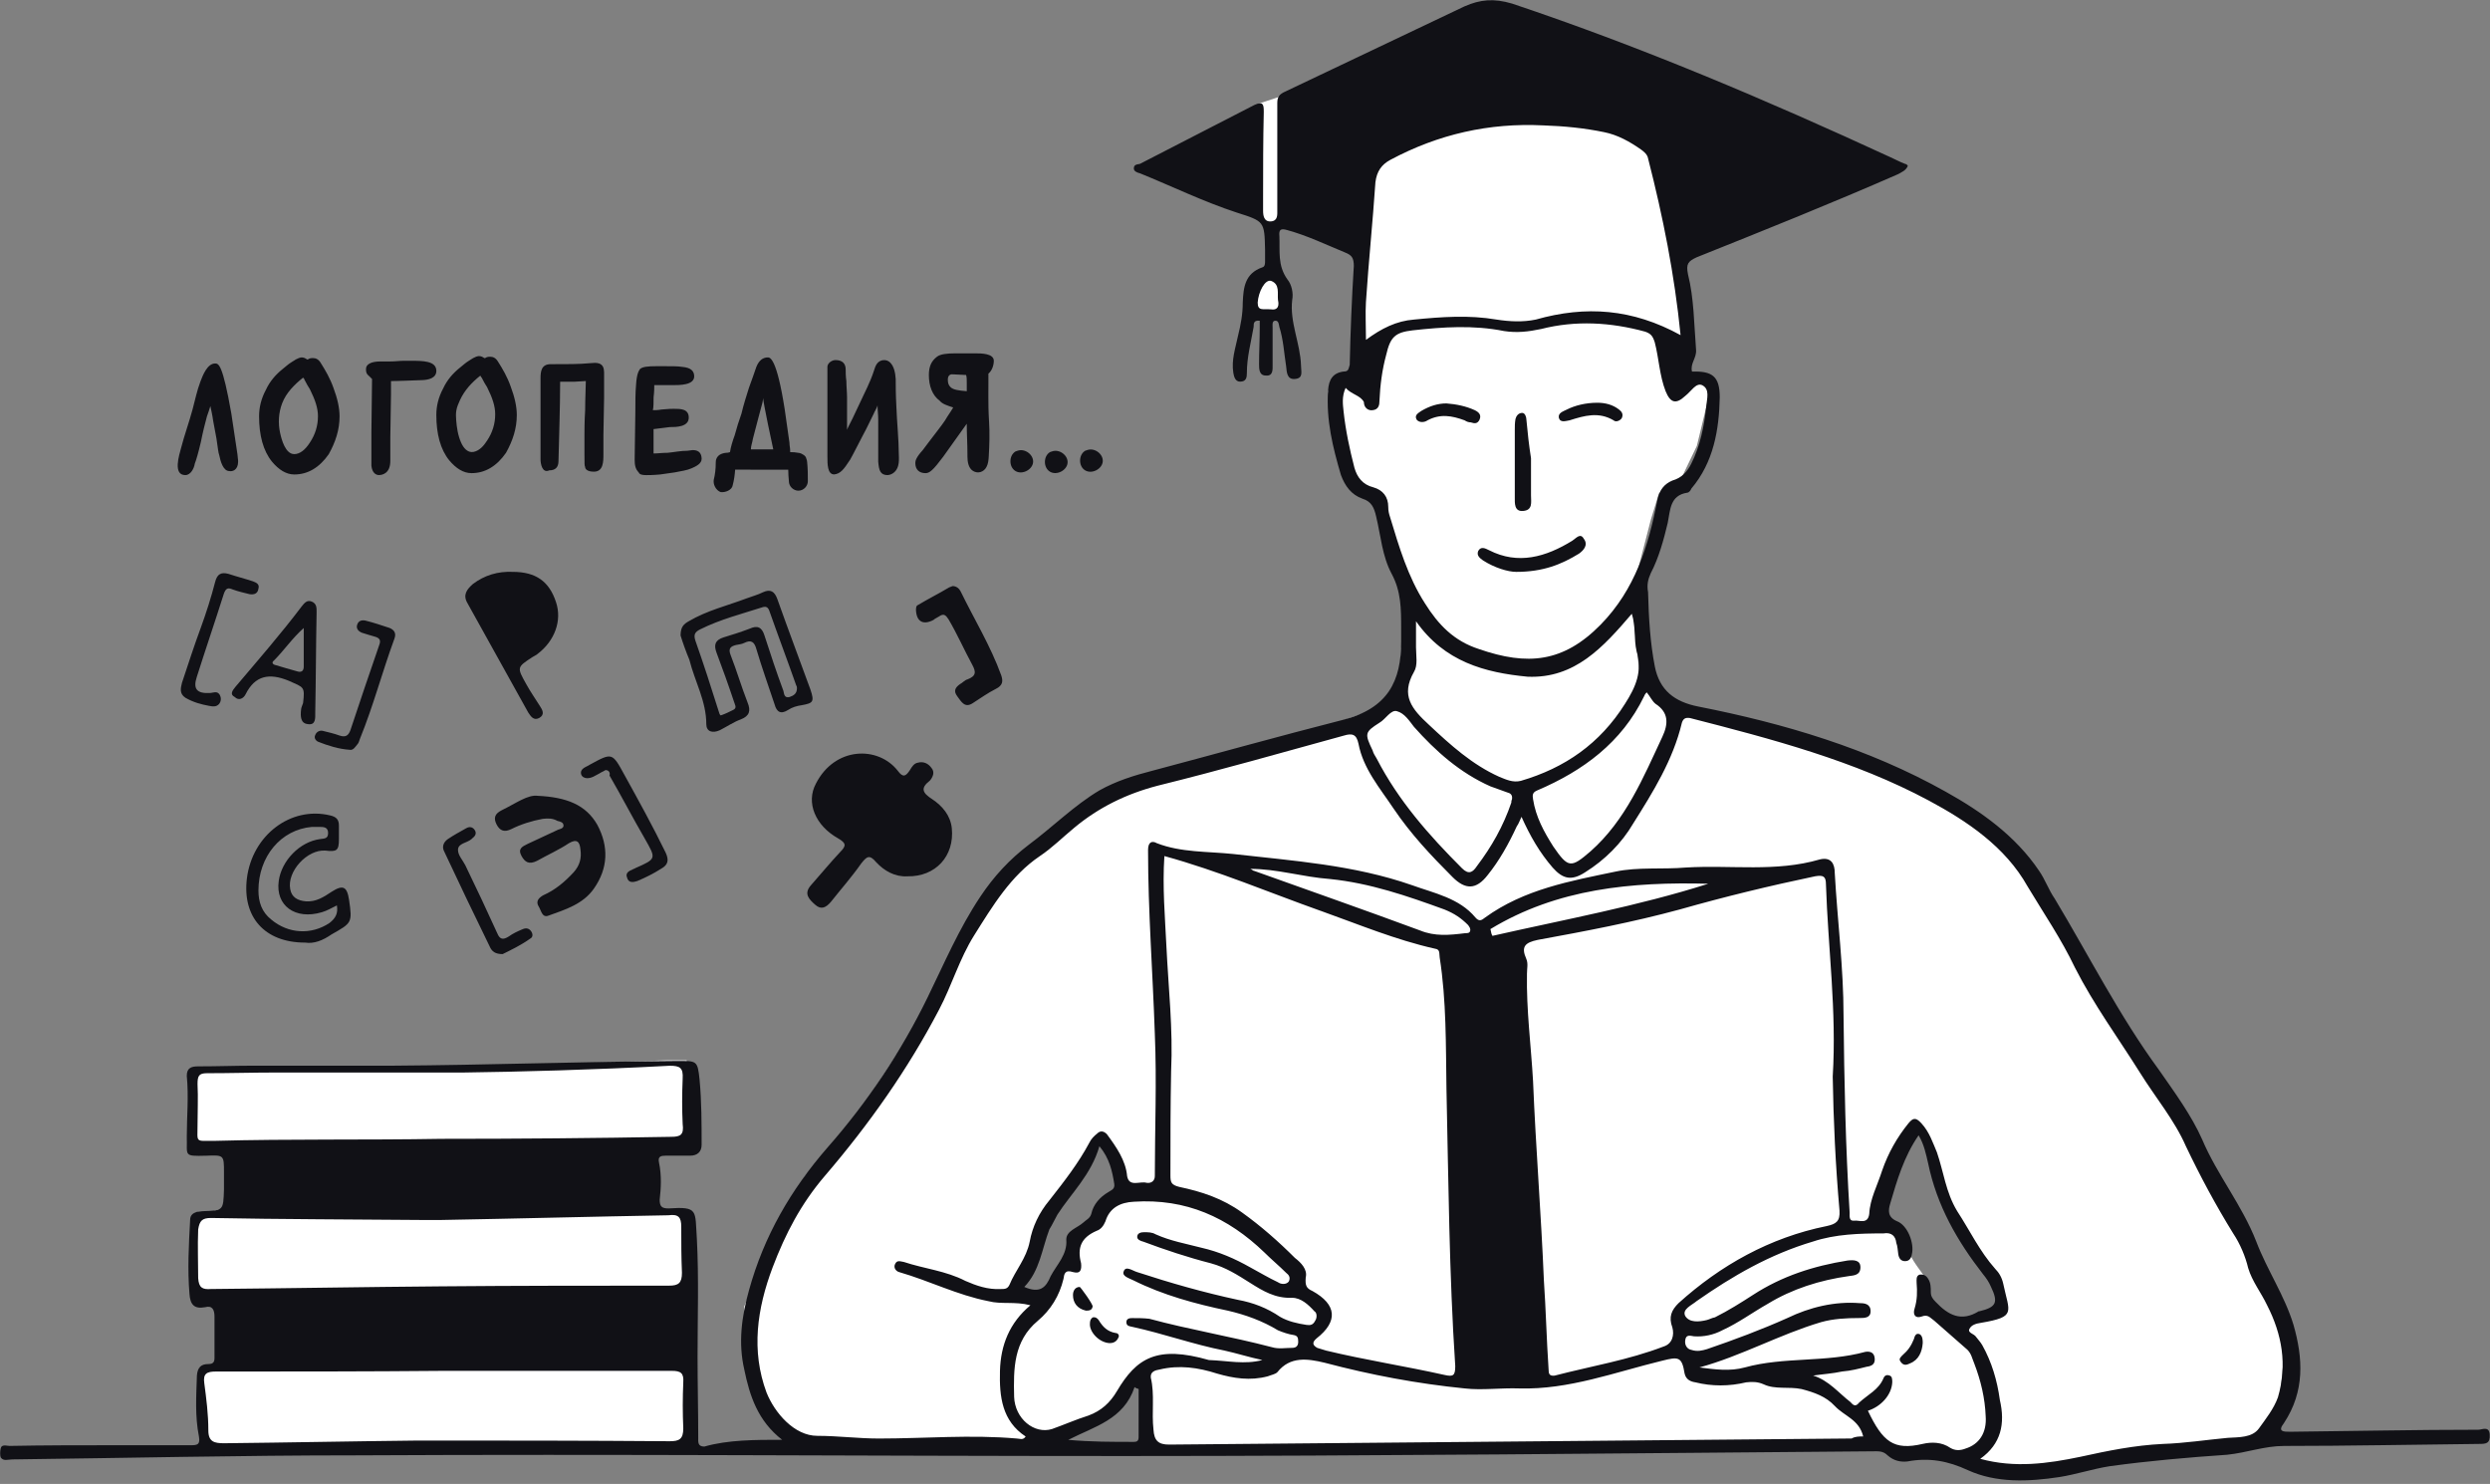 <svg height="267" viewBox="0 0 448 267" width="448" xmlns="http://www.w3.org/2000/svg"><rect x="0" y="0" width="448" height="267" fill="#808080" stroke="none"/><g fill="none"><path d="m287.079 16.491.752.058c3.751.292 7.297.602 7.84.764.549.163 2.995 1.955 5.53 3.943l.564.444c2.915 2.306 5.773 4.731 5.836 5.106.123.733-4.993 10.589-4.993 10.589l-2.315 6.815 2.801 14.972-2.432 4.747.123 3.897h4.383l2.068 1.219s.363 2.315 0 3.041c-.053.316-.423 1.881-.826 3.556l-.192.797c-.471 1.948-.926 3.804-.926 3.804l-2.801 5.842-4.014 2.678-1.459 4.747-3.527 13.636 1.459 13.876s2.432 3.651 2.678 3.897c.123.123 4.993 2.432 4.993 2.432l15.219 4.014 20.082 6.329 14.849 7.548 8.52 6.692 8.644 14.123 9.007 15.822 14.849 23.616 10.822 19.369 4.747 10.958 1.705 6.692-.849 8.644-2.315 5.602-2.678 2.432-11.691 1.219-26.294 3.897h-8.157l-5.842-1.705-8.52-1.945h-5.11l-4.623-1.219-56.601.363-74.621.363-27.02.486-30.191-.486-5.11-.733-5.11-6.692-2.432-6.815v-10.835l3.041-7.548 3.651-9.13 4.26-6.815 9.863-11.685 10.226-15.705 6.692-13.267 6.815-11.808 15.705-13.636 6.329-3.411 12.904-4.623 11.075-3.041 14.609-3.897 9.007-3.164s.79-1.264 1.635-2.542l.254-.383c.891-1.332 1.762-2.543 1.762-2.185 0 .039.002.042.006.015l.01-.095c.049-.539.206-2.923.36-5.333l.038-.602c.159-2.503.307-4.87.318-5.049l.001-5.49-3.164-8.28-2.315-7.911-4.26-2.432-2.315-8.767-1.459-7.911 1.219-2.315 4.26.123-.733-11.685v-11.322l-11.685-4.26-2.432-.486h-2.068l-1.459-1.096-2.068-9.739-1.582-5.479 4.014-5.479 6.329-2.068 45.526-.733s4.418.299 8.812.636zm-83.113 232.835c-.973 0-1.977.608-2.038 1.824v.486c-.856 0-1.705.61-1.705 1.705v.123l-.123.123c-.123.117-.363.24-.61.363-.117 0-.24.123-.363.123-.486.24-.849.363-1.336.486-.486.123-.849.363-1.336.486-.733.246-1.096.61-1.219 1.096h-1.705c-.973 0-1.705.856-1.705 1.705h-.486l-.126-.005c-1.092.019-1.05 1.832.126 1.951l.184-.019c.183-.035.364-.104.549-.104.246-.123.493-.123.733-.123s.363.123.486.123c.123.123.363.123.486.123l.426-.013c.553-.032 1.056-.11 1.642-.11.685-.077 1.37-.154 2.085-.171l.433-.002c.291.004.588.019.893.05.123.123.363.123.486.123.75.152 1.591.301 2.411.309l.306-.004c.407-.015.804-.07 1.179-.181.108.027.222.043.34.046l.178-.004c.361-.027.74-.162 1.064-.404.37 0 .61-.24.733-.363.486-.61.733-1.219.357-1.829-.246-.61-.37-.973-.733-1.096.123-.849.123-1.829.123-2.678l0-.32c.002-.744.015-1.461.123-1.995.056-1.161-.801-1.767-1.726-1.82zm140.389-44.189-.123.123c-2.068 2.678-5.966 8.52-4.993 11.931v.123c-.123 1.705 0 2.678 1.459 3.897.61.61 1.219 1.336 1.829 2.192.363.486.733.973 1.096 1.336-.123.123-.123.486 0 .849.34.853.919 1.703 1.529 2.555l.526.73c.087.122.174.244.26.366.123.123.123.123.123.363s0 .486.123.733c.123 1.705.246 3.527 1.336 4.87.486.733 1.219 1.219 2.068 1.459.123.123.246.123.363.246.006 0 .13.123.246.123 1.945.849 8.52 1.219 9.863-.849 1.219-1.945-.61-4.383-1.945-6.205-.123-.246-.363-.486-.486-.61-.363-1.096-1.096-2.192-1.829-3.288-.272-.457-.548-.845-.822-1.267l-.273-.438c-.486-.849-1.096-1.705-1.705-2.432-1.582-2.678-2.801-5.479-4.014-8.52-.486-3.041-1.096-5.966-2.678-8.767-.123-.123-.123-.123-.123-.246 0-.123-.123-.123-.123-.246v-.123c-.733-1.096-2.432 0-1.705 1.096zm-145.936.973c-.733 0-1.459.486-1.582 1.096-.123.123-.363.486-.363.849v.486c-.123 0-.363.123-.486.363-.363.486-.486 1.096-.733 1.582-.363.123-.733.486-1.096 1.096-.363.61-.61 1.336-.849 1.945-.123.486-.363.973-.486 1.336 0 .123 0 .123-.123.123l-.123.123c-.486.123-.849.486-1.096 1.096-1.582 1.705-2.801 3.897-3.651 5.966-.123.486-.246.849-.363 1.219-.123.363-.246.849-.363 1.219-.363 0-.733.363-.849.733s-.363.733-.486 1.096c-.676.114-1.143.432-1.399 1.056l-.06.163c-.123.363-.363.733-.486 1.219h-.123c-.849.486-1.219 1.705-.733 2.678.486.486.849.849 1.582 1.219.363 0 .849.123 1.096.363.713.61 1.926.61 2.659-.117.363-.363.486-.849.486-1.459.733-.486 1.219-1.459 1.459-2.068l.188-.188.058-.058c.123-.123.123-.123.246-.246.123-.123.123-.123.123-.246 0-.123.123-.123.123-.246.123-.363.123-.849.123-1.219.106 0 .297-.091.427-.267l.059-.096c.733-.733 1.219-1.582 1.582-2.432.103-.405.12-.725.123-1.034l.001-.185c.363-.123.733-.363.849-.733.123 0 .123-.123.123-.123.486 0 1.096-.123 1.459-.486.61-.486.973-.973 1.336-1.582.246-.363.363-.61.61-.973.363-.486.486-1.219.363-1.945 0-.123.123-.363.363-.486.123-.123.123-.246.246-.363.123-.123.123-.246.123-.363.849-.123 1.945-.849 2.315-1.705 0-.123 0-.123.123-.246 0-.123.123-.123.123-.246.849-.733.733-2.432-.363-3.041v-1.705c0-.849-.363-1.219-.849-1.582-.123-.849-.733-1.582-1.705-1.582z" fill="#fff"/><path d="m227.618 49.819s-1.459 1.945-1.582 2.068c0 .123-1.096 2.678-1.096 2.801 0 .123.486 1.705.486 1.705h4.383s1.096-.486 1.096-.733c0-.123-.123-3.897-.363-4.014-.123-.123-1.219-2.068-1.219-2.068h-1.705z" fill="#fff"/><path d="m34.931 192.24h33.109l29.821-.733 22.157-.733h3.527v3.898l.85 6.691-.487 3.411-5.479 1.219-1.945.733-81.56-.85-1.095-2.678.732-8.28z" fill="#fff"/><path d="m35.171 218.897 4.014-1.219h70.847 12.171l1.459 2.432.363 12.294s-3.651 2.432-4.26 2.432c-.486 0-85.21-1.945-85.21-1.945l-.486-4.993zm.973 27.143 3.651-1.096 83.382 1.096s1.459 2.068 1.219 2.432c-.123.363 0 10.712 0 10.712s-1.945.363-2.678.733c-.733.363-40.17.733-40.17.733l-45.649-.486v-4.623-9.493h.246z" fill="#fff"/><g fill="#111116"><path d="m447.948 258.094c-.123-1.582-1.336-.849-2.068-.849-11.322 0-22.52.246-33.842.363-1.219 0-2.315 0-1.096-1.582 3.774-5.719 3.411-11.685 1.705-17.65-1.582-5.233-4.747-9.863-6.692-14.972-2.555-6.575-7.061-12.048-9.739-18.383-1.945-4.383-4.993-8.52-7.788-12.541-7.061-9.616-12.541-20.451-18.746-30.794-1.096-1.582-1.705-3.411-2.801-4.993-4.26-6.329-10.466-10.712-16.801-14.24-13.876-7.788-29.095-12.294-44.554-15.335-4.26-.849-6.938-2.924-7.788-7.185-.849-4.383-1.096-8.767-1.219-13.39-.246-1.336 0-2.315.486-3.411 1.459-2.801 2.315-5.966 3.041-9.007.486-2.315.363-4.993 3.527-5.479.246 0 .61-.363.733-.733 4.014-4.747 4.993-10.589 5.11-16.431 0-3.774-1.336-4.747-4.993-4.623-.363-1.459.849-2.432.733-3.897-.363-4.623-.363-9.253-1.459-13.636-.363-1.829 0-2.315 1.582-3.041 12.171-4.87 24.342-9.739 36.273-14.972.61-.363 1.336-.61 1.705-1.459-.123-.246-.363-.363-.486-.363-.973-.363-1.829-.849-2.678-1.219-22.157-10.226-44.794-19.842-68.046-27.63-3.288-.973-5.719-.733-8.52.486-10.712 5.11-21.547 10.226-32.259 15.335-1.096.486-1.459.973-1.459 2.068v19.232c0 .849.123 1.945-1.096 2.068-1.336.123-1.459-1.096-1.459-1.945 0-.733 0-1.582 0-2.315 0-5.233 0-10.349.123-15.459 0-1.336-.123-1.945-1.705-1.219-6.815 3.527-13.753 7.061-20.575 10.589-.61.123-1.096.123-1.096.849 0 .486.61.733 1.096.849 5.719 2.315 11.445 5.11 17.404 7.061 4.993 1.582 4.993 1.582 5.11 6.692v2.068c0 .363 0 .973-.486 1.096-3.164 1.096-3.411 3.651-3.527 6.329 0 2.068-.363 4.014-.849 5.966-.486 2.315-1.219 4.383-.849 6.692.123.733.363 1.582 1.219 1.582 1.096 0 1.219-.733 1.219-1.582 0-2.801.733-5.479 1.219-8.28 0-.61 0-1.219 1.096-1.096v1.219c0 2.192-.123 4.507-.123 6.575 0 .849 0 2.068 1.219 2.068 1.336.123 1.219-1.096 1.219-1.945 0-2.068 0-4.383 0-6.692 0-.363-.123-1.096.363-1.219.733-.123.733.61.849 1.096.733 2.315.849 4.747 1.219 7.061.123 1.096.123 2.432 1.582 2.315 1.582-.123 1.096-1.336 1.096-2.432-.123-4.014-2.068-7.788-1.582-11.808.246-1.219-.123-2.801-.849-3.651-1.829-2.555-1.336-5.11-1.459-7.788-.123-1.219.246-1.459 1.459-1.096 3.527.973 6.815 2.555 10.349 4.014 1.219.486 1.582.973 1.582 2.432-.363 5.966-.61 11.808-.733 17.773-.246.849-.246 1.219-1.096 1.219-1.945.246-2.678 1.459-2.801 3.411-.363 5.356.849 10.226 2.315 15.219.733 1.945 1.829 3.527 3.897 4.26 1.582.486 2.068 1.582 2.432 3.164.849 3.527 1.096 7.185 2.801 10.349s1.705 6.329 1.705 9.863v2.315c0 7.061-2.315 12.048-10.589 14.123-11.445 2.924-22.76 6.089-34.205 9.13-3.288.849-6.452 1.829-9.493 3.527-4.507 2.678-8.397 6.575-12.657 9.739-3.527 2.678-6.329 5.719-8.767 9.37-3.897 5.842-6.452 11.931-9.493 18.137-4.747 9.739-10.835 18.869-18.013 27.02-6.575 7.548-11.445 15.945-14.123 25.684-1.336 4.747-1.945 9.493-.849 14.24.973 4.747 2.432 9.253 6.815 12.657-4.87 0-9.739 0-14 1.219-1.219 0-1.096-.849-1.096-1.582 0-4.87-.123-9.616-.123-14.609 0-7.061.246-14.123-.123-21.178-.363-5.11.363-5.842-5.11-5.479-1.219 0-1.582-.363-1.582-1.582.246-2.068.363-4.383-.123-6.692-.246-1.096.363-1.219 1.219-1.219h4.383c1.336 0 2.068-.733 2.068-1.945 0-3.897 0-7.788-.363-11.685-.363-3.527-.486-3.411-4.014-3.411-17.041.123-34.081.733-51.122.849-8.397 0-16.678 0-25.198 0-3.164 0-6.452.123-9.863.123-1.219 0-2.068.246-2.068 1.705.363 3.774 0 7.301 0 10.958.123 3.411-.733 3.527 3.527 3.411 3.164-.123 3.164-.123 3.164 3.041v3.041c-.123 3.774-.123 3.774-3.651 3.897-.363 0-.849.123-1.219.123-.733.246-1.219.61-1.219 1.459-.246 4.507-.486 8.883-.123 13.267.123 1.945.849 2.801 2.801 2.432 1.336-.363 1.705.486 1.705 1.705v7.425c0 .733-.246 1.096-1.096 1.096-1.336 0-1.945.61-2.068 2.068-.123 3.774-.363 7.301.363 10.958.246 1.459-.246 1.582-1.459 1.582-4.623 0-9.007 0-13.636 0-6.329 0-12.657 0-18.993.123-.486 0-1.459-.363-1.582.486-.123.486-.123 1.219 0 1.582.486.733 1.336.363 2.068.363 20.451-.246 41.143-.733 61.718-.733 46.259-.246 92.272.123 138.401.123 44.794 0 89.71-.486 134.51-.849 1.096 0 1.945-.123 2.801.733 1.096.973 2.315 1.219 3.527 1.096 3.897-.733 7.301-.123 10.958 1.582 5.11 2.315 10.835 2.068 16.431 1.219 3.041-.486 5.966-1.459 9.007-1.945 7.061-.973 14.123-1.582 21.178-2.068 3.527-.363 6.692-1.582 10.226-1.582 11.561 0 23.369-.246 35.054-.363 1.213-.006 2.062-.006 1.945-1.712zm-219.234-202.433c-1.459-.123-2.432.363-2.432-1.219.123-1.945 1.336-4.26 2.432-3.897 1.582.61 1.096 2.192 1.219 3.411.363 1.582-.486 1.829-1.219 1.705zm-190.133 149.606c-3.527 0-3.041.363-3.041-2.801 0-2.432.123-4.993 0-7.425 0-1.459.246-1.945 1.705-1.945 4.137 0 8.28-.123 12.294-.123h33.842c9.739-.123 23.493-.486 37.129-1.219 1.829 0 2.432.363 2.315 2.315-.123 2.924-.123 5.479 0 8.157.246 1.945-.363 2.315-2.068 2.315-13.753.246-27.63.363-41.389.363-13.643.24-27.156-.006-40.786.363zm-.61 26.657c-1.582.123-2.192-.246-2.315-1.945 0-2.924-.123-5.719 0-8.767.246-1.582.733-2.068 2.315-2.068 12.657.246 25.561.246 38.225.363h3.041c13.753-.246 27.266-.61 41.02-.849 1.829-.246 2.315.363 2.315 2.068 0 2.801 0 5.479.123 8.28 0 1.829-.61 2.315-2.315 2.315-13.753 0-27.266 0-41.02.123-13.76.11-27.636.357-41.389.48zm84.964 16.794c-.123 2.801-.123 5.479 0 8.28 0 1.945-.733 2.315-2.432 2.315-15.095-.123-30.068-.123-45.28-.123-11.685.123-23.253.363-34.937.486-1.705 0-2.801-.246-2.801-2.315 0-2.924-.363-5.719-.733-8.52-.246-1.705.486-2.068 2.068-2.068 13.753 0 27.266 0 41.02-.123h41.02c1.589 0 2.198.37 2.075 2.068zm174.92-122.086c2.432 1.582 2.315 3.651 1.219 5.966-3.411 7.301-6.575 14.972-12.904 20.575-3.527 3.041-4.014 3.041-6.692-.849-1.705-2.678-3.164-5.356-3.651-8.52-.123-.733-.123-1.219.733-1.582 8.28-3.527 15.219-8.644 19.232-16.918.123-.246.123-.363.486-.733.603.72.966 1.569 1.576 2.062zm-43.088-10.109c0-1.336 0-2.801 0-4.747 5.11 7.301 12.417 9.253 20.082 9.979 8.52.363 13.636-5.356 18.746-11.322.733 2.315.363 4.623.849 6.692 1.096 3.651-.123 6.452-2.068 9.493-4.507 7.185-10.835 11.561-18.746 13.876-1.459.363-2.678-.246-3.897-.733-4.87-2.192-8.767-5.719-12.657-9.37-3.041-2.801-5.11-5.233-2.678-9.493.733-1.206.37-2.911.37-4.377zm-9.007-62.197c.486-7.301 1.219-14.363 1.705-21.547.246-1.945 1.096-3.164 2.678-4.014 8.644-4.623 17.773-6.692 27.513-6.205 3.774.123 7.425.486 10.958 1.219 2.432.486 4.623 1.705 6.692 3.164.486.363 1.096.849 1.219 1.582 2.678 10.466 4.747 20.815 5.842 31.773-8.644-4.747-17.041-5.356-26.047-2.801-2.315.486-4.747.363-7.061 0-4.993-.849-9.863-.486-14.849 0-3.164.246-5.842 1.582-8.644 3.651-.006-2.438-.13-4.753-.006-6.821zm4.377 38.828c-.246-.733-.363-1.219-.363-1.945 0-1.829-.973-3.041-2.678-3.527-1.945-.486-2.924-1.829-3.411-3.527-.849-3.288-1.582-6.692-1.945-10.103-.123-1.219-.363-2.678.363-4.26 1.096 1.219 2.678 1.336 3.288 2.555 0 .973.733 1.582 1.582 1.459 1.096-.123 1.219-.973 1.219-1.705.123-2.801.486-5.602 1.219-8.28.733-3.164 1.582-4.014 4.747-4.383 5.479-.61 10.958-.973 16.431.123 2.315.363 4.383.123 6.692-.363 6.205-1.582 12.541-1.219 18.746.486.973.363 1.336.733 1.705 1.945.733 2.801.849 5.966 1.945 8.767.849 2.068 1.829 2.432 3.527.849 1.096-.849 1.945-2.432 3.041-1.945 1.459.733.849 2.432.733 3.897-.363 3.527-1.096 7.061-2.678 10.226-.733 1.459-1.705 2.555-3.411 3.041-1.459.61-2.315 1.705-2.678 3.411-1.582 8.28-4.014 16.191-10.226 22.52-6.692 6.815-13.144 7.425-21.91 4.383-4.507-1.459-7.301-4.383-9.739-8.28-3.035-4.753-4.617-10.109-6.199-15.342zm-1.945 36.883c1.096-.61 2.068-2.432 3.164-2.068 1.336.363 2.192 1.705 3.041 2.801 3.897 4.383 8.28 8.28 13.753 10.712 1.096.363 1.945.733 3.041 1.096.486.123.973.363.849 1.219-.123.246-.123.363-.123.61-1.459 4.26-3.527 7.911-6.205 11.445-.733 1.096-1.459 1.582-2.678.363-5.966-5.966-11.445-12.171-15.335-19.719-.363-.61-.61-.973-.733-1.459-1.452-3.048-1.452-3.294 1.226-4.999zm-65.731 121.243c-.123-4.993-.123-9.979 4.26-13.636 2.315-1.945 3.897-4.507 4.623-7.548.123-.849.246-1.705 1.705-1.219 1.336.363 1.582-.363 1.459-1.582-.733-2.801 0-4.623 2.801-5.842.733-.246 1.219-.849 1.582-1.705.733-2.432 2.678-3.411 5.11-3.527 9.37-.61 16.918 2.801 23.493 9.13 1.219 1.219 2.678 2.432 3.897 3.651.486.363.849.849.486 1.582-.486.61-1.459.486-1.945.123-1.582-.733-3.411-1.829-4.993-2.678-2.801-1.582-5.602-2.801-8.767-3.527-2.801-.733-5.602-1.219-8.28-2.432-.61-.363-1.336-.363-2.068-.363-.486 0-1.219.123-1.219.849 0 .486.61.733 1.096.849 3.897 1.459 7.911 2.801 12.171 3.897 2.678.733 4.747 2.068 7.061 3.527 2.315 1.459 4.507 2.801 7.548 2.678 1.582 0 2.924 1.219 4.014 2.432.486.246.486 1.219.123 1.705-.363.733-.849.849-1.582.733-1.582-.246-3.288-.61-4.747-1.459-2.315-1.582-4.87-2.555-7.548-3.041-6.205-1.336-12.171-3.041-18.137-4.993-.849-.246-2.068-1.219-2.432-.123-.363.849.973 1.219 1.705 1.582 5.356 2.678 11.198 4.26 17.041 5.479 3.164.733 6.205 1.829 9.007 3.527.849.363 1.945.733 2.801.849.733.123.849.486.849 1.219 0 .733-.363 1.096-1.096 1.096-1.219 0-2.432.246-3.651-.123-7.425-1.945-14.849-3.164-22.034-5.11-1.096-.123-1.945-.123-3.041-.123-.363 0-1.096 0-1.096.733 0 .733.61.733 1.096.849 5.602 1.219 10.958 3.164 16.554 4.26 2.192.486 4.507 1.219 6.815 1.705-3.164.849-6.205.123-9.616 0-9.37-2.678-13.027-.363-16.554 5.602-1.219 2.068-2.801 3.527-5.11 4.383-2.315.733-4.507 1.705-6.575 2.432-3.158.973-6.685-1.829-6.809-5.842zm6.575-21.671c-.849 2.068-1.945 3.164-4.747 1.945 2.801-2.924 3.164-6.815 4.507-10.349.61-.973.973-1.829 1.459-2.678 2.432-3.774 6.089-7.185 7.548-12.294 1.829 2.192 2.315 4.507 2.678 6.815.123.973-.61 1.096-1.096 1.459-1.459.849-2.678 2.192-3.041 3.897-.246.849-.973 1.096-1.459 1.582-1.096.973-3.041 1.459-3.041 3.041.233 2.684-1.718 4.513-2.808 6.582zm48.567-65.731c6.815 2.432 13.513 5.233 20.575 6.815.973.123.733.849.849 1.582 1.219 7.788 1.096 15.705 1.219 23.616.363 16.554.486 33.355 1.582 49.91 0 1.705-.363 1.945-1.945 1.582-7.061-1.582-14.24-2.678-21.301-4.383-.486-.123-1.096-.363-1.582-.486-.849-.486-.973-.973-.123-1.705 3.897-3.041 3.651-6.089-.733-8.52-1.096-.486-1.336-.973-1.219-2.432.363-1.459-.849-2.678-1.945-3.527-2.924-2.924-6.089-5.719-9.493-8.157-3.527-2.555-7.301-3.774-11.322-4.623-1.459-.363-1.582-.849-1.582-2.068 0-6.452 0-12.541.123-18.746.363-7.548-.486-14.972-.849-22.52-.246-5.233-.733-10.589-.363-16.191 9.726 2.672 18.856 6.569 28.109 9.856zm-12.664-7.548c4.87 0 9.37 1.459 14.363 1.829 7.185.733 13.876 3.041 20.575 5.479 1.829.733 3.041 1.582 4.26 2.801.246.363.486.61.363 1.096-.123.363-.486.363-.849.363-2.924.363-5.479.61-8.157-.486-9.863-3.651-19.965-7.185-29.821-10.712-.24-.006-.363-.246-.733-.37zm-20.082 102.251c0 .733-.363.849-.849.849-3.897 0-7.788 0-11.808-.363 4.747-2.432 9.979-3.651 11.931-9.493.246.246.61.246.733.363-.006 2.801-.006 5.842-.006 8.644zm128.298.24c-40.903.363-81.923.733-122.819 1.096-1.945 0-2.678-.733-2.801-2.678-.363-3.164.246-6.329-.486-9.37-.123-1.096.849-1.336 1.582-1.459 3.527-.849 6.938-.363 10.349.733 2.924.849 5.966 1.336 9.13.486.61-.246 1.336-.363 1.705-.733 2.315-2.924 5.479-2.432 8.52-1.705 8.28 2.192 16.678 3.774 25.198 4.623 3.164.363 6.452-.123 9.863 0 8.883.246 17.164-2.924 25.684-4.993 2.924-.733 3.527-.733 4.014 2.315.246 1.096 1.096 1.459 1.945 1.582 2.924.733 6.089.733 9.13 0 1.096-.123 2.068-.123 3.164.363 2.068.973 4.507.363 6.815.849 2.315.61 4.383 1.336 5.966 3.041 1.705 1.829 4.383 2.432 5.11 5.479-.726.006-1.459.006-2.068.37zm-2.192-41.02c.123 1.945-.61 2.432-2.315 2.801-10.226 2.068-19.109 7.061-26.657 13.876-1.219 1.219-1.829 2.432-1.096 4.383.363 1.336 0 2.924-1.582 3.411-6.329 2.432-13.027 3.527-19.596 5.233-.973.123-1.096-.363-1.096-1.096-.363-5.356-.486-10.835-.849-16.068-.486-11.808-1.459-23.856-1.945-35.787-.363-6.452-1.219-12.781-1.096-19.356 0-.973.246-1.829-.123-2.678-.973-2.192-.246-2.924 2.068-3.411 8.644-1.582 17.041-3.164 25.561-5.479 8.157-2.315 16.191-4.26 24.342-5.966 1.459-.246 1.945 0 1.945 1.459.363 11.322 1.945 22.76 1.219 34.568.123 7.801.493 15.835 1.219 24.109zm-62.444-49.417c-.246-.363-.246-.849-.363-1.219 12.048-7.301 25.438-8.52 39.198-8.157-12.664 4.02-25.931 6.452-38.834 9.376zm85.087 92.265c-.973.363-1.829.363-2.678-.123-1.582-1.096-3.411-1.096-4.993-.733-5.233 1.219-7.185-.363-9.863-5.966 2.315-.733 4.26-2.801 4.383-5.11 0-.486 0-1.096-.486-1.219-.61-.246-.973.123-1.096.486-.849 2.068-2.801 2.924-4.383 4.383-.733.973-1.219.246-1.582-.123-2.068-1.582-3.897-3.897-6.692-4.747 1.705-.246 3.527-.363 5.233-.733 1.582-.123 2.924-.486 4.383-.849.973-.123 1.582-.486 1.459-1.582s-.973-1.219-1.705-1.096c-7.061 1.945-14.609.849-21.664 2.801-2.678.733-5.356.363-8.157 0 7.548-2.068 14.486-5.966 21.91-8.157 2.192-.61 4.507-.733 6.815-.733.973 0 2.068 0 2.068-1.219 0-1.336-1.096-1.459-1.945-1.459-4.507-.363-9.007.733-13.027 2.678-4.623 2.068-9.493 3.897-14.486 5.602-.849.246-1.705.486-2.801.123-.733-.123-1.219-.849-1.096-1.705.123-1.096.849-.849 1.582-.733 1.705.123 3.527-.246 5.11-1.096 2.924-1.336 5.356-3.164 8.157-4.747 4.383-2.678 9.37-4.26 14.609-4.993.849-.123 2.068-.123 2.068-1.582 0-1.336-1.219-1.336-2.315-1.219-6.089.973-11.808 2.801-17.041 6.205-2.068 1.336-4.383 2.801-6.815 4.014-.61.123-.973.363-1.459.486-1.459.363-3.164.486-3.897-.733-.61-1.219 1.219-1.945 2.068-2.678 6.452-4.507 13.144-8.397 20.938-10.712 4.014-1.336 8.397-1.459 12.657-1.459 1.459-.246 2.192.486 2.315 1.705.246.61.246 1.336.363 2.068.123.733.486 1.219 1.219 1.219.733 0 1.096-.486 1.219-1.219.486-1.945-.733-5.233-2.678-5.966-1.705-.733-1.582-1.945-1.219-3.164 1.219-4.137 2.432-8.397 5.11-12.294.973 1.582 1.336 3.411 1.705 4.993 1.582 7.671 5.233 14 9.863 19.965.61.733 1.096 1.459 1.459 2.315 1.336 2.801.973 3.651-2.068 4.383h-.123c-3.164 1.945-5.479.733-7.788-1.705-.486-.486-.849-.973-.849-1.705 0-.849 0-1.705-.486-2.432-.363-.61-.849-.849-1.582-.733-.61.246-.486.973-.486 1.459.123 1.582.123 3.041-.363 4.623-.363 1.096.123 1.829 1.219 1.459 1.219-.486 1.582.246 2.315.733 1.945 1.705 4.014 3.527 5.966 5.233.733.733.849 1.582 1.219 2.432 1.219 3.164 1.945 6.329 2.068 9.493.24 3.061-1.226 5.129-3.657 5.862zm52.828-3.651c-1.219 1.705-3.651 1.582-5.602 1.705-3.897.363-7.788.973-11.685 1.096-5.11.246-9.863 1.219-14.849 2.315-5.842 1.219-11.808 2.068-18.013.363 3.774-2.678 4.507-6.329 3.527-10.589-.486-3.527-1.459-6.815-3.164-9.863-.363-.61-.733-.973-1.096-1.459-.363-.61-1.582-.733-1.219-1.459.363-.733 1.219-.973 2.068-1.096 6.452-1.096 5.11-1.829 4.014-7.061-.246-1.096-.733-1.945-1.459-2.678-2.801-3.164-4.507-6.815-6.815-10.349-2.068-3.411-2.432-7.061-3.651-10.589-.733-1.705-1.336-3.651-2.801-5.233-1.096-1.219-1.582-.849-2.315 0-2.068 2.555-3.651 5.356-4.747 8.52-.849 2.678-2.192 5.11-2.315 7.788-.246 1.945-1.829 1.096-2.678 1.219-.973.123-.849-.733-.849-1.459-.733-11.808-.973-23.616-1.096-35.424 0-8.644-1.096-17.041-1.582-25.684 0-1.582-.61-2.924-2.678-2.432-7.911 2.315-15.945.973-24.102 1.459-4.137.363-8.644-.123-12.657.733-8.157 1.705-16.431 3.164-23.493 8.28-.486.363-.973.849-1.705 0-2.924-3.527-7.425-4.383-11.445-5.842-10.466-3.651-21.424-4.383-32.136-5.602-4.623-.486-9.37-.246-13.753-1.945-.849-.486-1.582-.246-1.582 1.219 0 11.075.849 22.034 1.219 33.109.363 8.52 0 17.041 0 25.561 0 .849-.61 1.336-1.459 1.219-1.219-.363-3.164.849-3.527-1.219-.246-2.801-1.945-5.233-3.651-7.548-.61-.61-1.219-.61-1.705-.123-.61.486-1.096.973-1.459 1.705-1.945 3.651-4.507 6.938-7.185 10.349-1.829 2.192-3.041 4.747-3.527 7.425-.61 3.041-2.555 5.11-3.651 7.788-.363.733-.849.733-1.582.733-2.315.123-4.383-.61-6.329-1.459-3.527-1.829-7.425-2.192-11.075-3.411-.733-.123-1.219-.363-1.582.363-.363.733.246 1.336.733 1.459 5.479 1.582 10.466 4.137 16.068 5.233 2.315.61 4.747 0 7.548.733-3.774 3.164-5.356 7.185-5.479 11.808-.123 4.623.363 9.007 4.623 11.808-.486.733-1.096.363-1.582.363-8.28-.733-16.554 0-24.835 0-3.651 0-7.425-.486-11.075-.486-4.137 0-7.671-4.137-9.13-7.788-2.801-7.548-1.705-15.095 1.096-22.52 2.315-6.089 5.11-11.445 9.37-16.431 8.034-9.37 14.972-19.232 20.575-29.944 2.315-4.383 3.651-9.13 6.329-13.39 3.288-5.233 6.575-10.712 11.808-14.24 2.192-1.459 4.137-3.411 6.205-5.11 4.383-3.651 9.37-6.089 14.972-7.548 11.322-2.801 22.397-5.966 33.472-9.007 1.582-.486 2.315-.246 2.678 1.459.849 4.507 3.897 8.034 6.329 11.685 3.041 4.507 6.692 8.397 10.589 12.294 2.315 2.315 4.26 2.315 6.329-.363 2.068-2.555 3.774-5.602 5.233-8.767.363-.486.486-.973.849-1.705 1.582 3.527 3.288 6.452 5.602 9.13 1.829 2.068 3.411 2.432 5.842.849 3.527-2.192 6.575-5.233 8.644-8.767 3.527-5.602 7.185-11.445 8.767-18.137.246-.733.61-.973 1.459-.849 14.726 3.774 29.581 7.671 42.971 14.849 6.815 3.651 13.753 8.28 17.773 15.459 2.924 4.87 6.089 9.493 8.52 14.609 3.411 6.692 7.788 12.657 11.685 18.869 2.801 4.507 6.205 8.52 8.28 13.267 2.555 5.356 5.356 10.589 8.52 15.705 1.219 1.829 2.192 4.137 2.678 6.205.733 2.432 2.315 4.383 3.411 6.692 2.678 5.233 3.651 10.712 1.945 16.554-.733 2.068-2.192 3.891-3.411 5.596z"/><path d="m272.781 102.893c-1.459 0-3.897-.733-5.966-2.068-.486-.363-1.219-.849-.849-1.705.486-.849 1.219-.486 1.945-.123 5.233 2.678 10.226 1.219 14.972-1.705.733-.486 1.459-1.459 2.068-.363.849 1.096 0 2.068-.849 2.678-3.164 1.945-6.452 3.288-11.322 3.288zm2.678-20.451v6.692c0 1.219.363 2.678-1.459 2.801-1.582.123-1.459-1.459-1.459-2.432 0-4.014 0-8.157 0-12.171 0-.733 0-1.219.123-1.945.123-.486.486-1.096 1.219-1.096.486 0 .733.733.733 1.096.233 2.555.48 4.74.843 7.055-.246 0-.246 0 0 0zm-15.219-9.856c1.705.123 3.527.486 5.11 1.219.733.363 1.219.849.849 1.705-.363.733-.849.733-1.582.486-.363 0-.733-.123-1.096-.363-2.315-.849-4.383-1.219-6.692 0-.486.363-1.459.486-1.945-.123-.486-.849.363-1.219.849-1.582 1.465-.856 2.924-1.342 4.507-1.342zm27.15-.123c1.459 0 2.801.363 3.897 1.219.486.363.849.849.486 1.582-.363.486-1.096.733-1.459.363-2.678-1.582-5.233-.849-7.911 0-.733.123-1.705.486-1.945-.486-.123-.849.733-1.096 1.459-1.459 1.452-.733 3.404-1.219 5.473-1.219zm58.547 169.201c-.123 1.582-.733 3.041-2.315 3.651-.733.363-1.219.363-1.705-.363-.363-.486.123-.849.486-1.219.849-.733 1.459-1.582 1.945-2.801.123-.486.363-1.219 1.096-.849.493.363.493 1.089.493 1.582zm-146.312 0c-1.945-.123-3.651-2.068-3.527-3.527 0-.486.123-.849.486-1.096.486-.123.849.123 1.096.486.733 1.219 1.582 2.068 3.041 2.315.486 0 .733.486.486.849-.37.849-1.096.973-1.582.973zm-4.26-5.849c-1.582-.363-2.315-1.459-2.315-2.801 0-.733.363-1.459 1.219-1.459.123 0 2.432 3.164 2.315 3.527-.123.733-.733.733-1.219.733z"/><path d="m25.723 1.731c-.363-.61-.849-.849-1.336-.849-.363 0-.61 0-.973.246h-.123c-.363-.246-.61-.363-.973-.363-.123 0-.61 0-1.829.849-.61.363-1.096.849-1.582 1.219-1.219.973-2.315 2.192-3.041 3.774-.849 1.582-1.219 3.164-1.219 4.747 0 3.411.733 6.205 2.315 8.157 1.219 1.459 2.555 2.315 4.014 2.315 2.432 0 4.507-1.219 6.205-3.651 1.219-2.192 1.945-4.383 1.945-6.815 0-1.459-.363-3.164-1.096-5.11-.603-1.718-1.459-3.177-2.308-4.52zm-.486 9.616c0 1.705-.486 3.288-1.459 4.747-.849 1.336-1.829 2.068-2.801 2.068-1.589 0-2.282-2.587-2.548-3.806-.389-1.77-.279-3.651.37-5.35.72-1.887 2.211-3.359 3.761-4.604.123.123.246.246.246.363.363.733.733 1.336.973 1.705.973 1.958 1.459 3.417 1.459 4.876zm32.376-9.856c-.363-.61-.849-.849-1.336-.849-.363 0-.61 0-.973.246h-.123c-.363-.246-.61-.363-.973-.363-.123 0-.61 0-1.829.849-.61.363-1.096.849-1.582 1.219-1.219.973-2.315 2.192-3.041 3.774-.849 1.582-1.219 3.164-1.219 4.747 0 3.411.733 6.205 2.315 8.157 1.219 1.459 2.555 2.315 4.014 2.315 2.432 0 4.507-1.219 6.205-3.651 1.219-2.192 1.945-4.383 1.945-6.815 0-1.459-.363-3.164-1.096-5.11-.603-1.725-1.452-3.184-2.308-4.52zm-.486 9.493c0 1.705-.486 3.288-1.459 4.747-.558.875-1.342 1.809-2.412 2.03-1.102.227-1.855-.752-2.257-1.66-.571-1.284-.791-2.697-.895-4.105-.039-.551-.065-1.109.026-1.653.11-.668.383-1.297.668-1.913.824-1.783 2.12-3.164 3.651-4.39.123.246.246.363.246.363.363.733.733 1.336.973 1.705.973 1.952 1.459 3.417 1.459 4.876zm93.977 6.575-.363.123c-1.219.733-1.219 2.801 0 3.527 1.219.726 3.041-.246 3.164-1.582.123-1.336-1.465-2.555-2.801-2.068zm6.205.117-.363.123c-1.219.733-1.219 2.801 0 3.527 1.219.726 3.041-.246 3.164-1.582.123-1.336-1.459-2.555-2.801-2.068zm6.329-.24-.363.123c-1.219.733-1.219 2.801 0 3.527 1.219.726 3.041-.246 3.164-1.582.123-1.336-1.459-2.555-2.801-2.068zm-87.441-15.387c-.104-.078-.227-.143-.376-.195-.473-.162-.986-.11-1.478-.065-2.211.207-4.403.188-6.62.188-.195 0-.396 0-.61 0-1.705 0-1.829 1.336-1.829 2.555v2.555 3.527 3.774 1.336 3.411c0 .61.246 2.555 1.582 1.945 1.089 0 1.628-.551 1.647-1.615.104-4.772.298-9.558.298-14.33h1.582.973l2.068-.123c0 .973-.123 3.164-.123 5.233-.123 1.945-.123 3.774-.123 4.26v3.774c0 1.459 0 2.068.123 2.192 0 .363.363.849 1.582.849 1.705 0 1.705-1.829 1.705-3.164 0-.486 0-2.068 0-3.411l.123-6.815v-.486c0-1.336 0-2.555 0-3.527.006-.681.019-1.452-.525-1.867zm16.477 15.387-.973.123c-1.219 0-2.315.246-3.527.363-.973 0-1.829.123-2.555.123v-1.219c0-.246 0-.973 0-1.829v-1.336l2.924-.363c1.096 0 3.411 0 3.411-1.705 0-1.582-1.459-1.582-2.678-1.582-.363 0-.973 0-2.192.123-.733.123-1.219.123-1.582.123.123-.61.123-1.336.123-2.315.123-.973.123-1.705.123-2.192h.123 1.582 1.582c1.336 0 3.897 0 3.897-1.582 0-.973-.61-1.582-2.192-1.705-.61-.123-1.945-.123-3.527-.123h-.973c-1.829 0-2.555.123-3.041.486-.246.363-.61.849-.733 2.924-.123 1.336-.123 3.041-.123 4.747l-.123 8.644c0 .973.123 1.705.733 2.315.123.363.61.486 1.336.486.363 0 1.336 0 2.555-.123l2.555-.363c1.219-.246 2.192-.363 3.041-.733.849-.37 1.829-.849 1.829-1.705-.013-.733-.259-1.582-1.595-1.582zm-50.759-16.068c-.246 0-.486 0-1.219 0-.733 0-1.582.123-2.555.123-.363 0-.973 0-1.705 0-1.582 0-2.555.486-2.555 1.336 0 .486 0 .849.61 1.336.123.123.357.357.48.48l-.117 9.623v.363 1.219.61.363 1.705.363.849.486c.123 1.336.849 1.705 1.336 1.705.733 0 2.068-.363 2.068-2.555 0-1.219 0-2.678 0-4.26l.123-7.788c0-.61 0-1.336 0-2.315 0 .052 5.194-.156 5.648-.169 1.037-.039 2.509-.331 2.509-1.653 0-1.822-2.432-1.822-4.623-1.822zm71.191 17.605c-.058-.324-.292-.584-.674-.778-.246-.162-.532-.253-.824-.272-.402-.084-.875-.123-1.414-.123 0 0 0-.246 0-.363 0-.363-.123-.849-.123-1.336l-.849-5.966c-1.459-9.37-2.678-9.37-3.041-9.37-.849 0-1.582.486-2.068 1.705-.363 1.096-.849 2.432-1.336 3.774-.486 1.582-.973 3.041-1.336 4.623-.486 1.336-.849 2.555-1.219 3.897-.363.973-.733 2.192-.849 3.041-.363.123-.61.123-.733.123-.253.026-.473.078-.661.143-.642.201-1.167.72-1.167 1.563 0 1.219-.123 2.192-.363 3.164-.123.849.363 1.829 1.219 2.192.849.123 2.068-.363 2.192-1.219.24-.882.376-1.867.441-2.821 1.102.019 2.743.019 4.915.019h2.315 2.192.13c.013.674.039 1.329.117 2.068 0 .973.849 1.705 1.705 1.705.973 0 1.705-.849 1.705-1.705 0-1.219 0-2.192-.123-3.411-.013-.233-.058-.454-.149-.655zm-5.946-1.66h-.123c-1.336 0-2.678 0-3.897 0 0 0 0 0 0-.123 0-.486.246-1.096.363-1.829.486-1.945 1.582-5.966 1.705-6.452 0-.123.123-.486.123-.849 0 .733 1.705 8.767 1.829 9.253zm38.705-12.048v-.363c0-.486 0-.733 0-1.096v-.123c.61-.486.973-1.459.973-2.315 0-1.336-2.315-1.336-3.288-1.336-.363 0-.733 0-.849 0-.123 0-.363 0-.486 0-.733 0-1.459 0-2.315 0-1.459 0-2.678.123-3.288.61-.973.733-1.459 1.705-1.459 3.288 0 1.945.61 3.651 1.945 4.623.486.61 1.336.849 2.432 1.219-.486.849-.973 1.459-1.459 2.315-.733 1.096-1.829 2.432-2.924 3.897l-1.096 1.459c-1.219 1.336-1.336 1.945-1.336 2.315 0 1.219.733 1.829 1.829 1.829.733 0 1.336-.486 3.164-2.924l4.26-5.966c0 1.705.123 3.527.123 5.479v.363c0 .927.143 2.114 1.005 2.652.882.545 1.939.201 2.419-.707.318-.59.376-1.284.415-1.952.117-2.036.182-4.169.052-6.205-.123-1.945-.123-3.411-.123-4.26 0-.486 0-.849 0-.973.006-.493.006-1.219.006-1.829zm-3.891.117v.849.61c-1.459-.123-2.432-.246-2.924-.733-.363-.363-.473-.733-.486-1.336-.013-.908.61-.973.733-.973l2.555.123c.123.363.123.856.123 1.459zm-132.319 5.479c-1.582-9.007-2.315-9.007-2.924-9.007-1.42 0-2.237 2.192-2.639 3.249-.622 1.634-.966 3.352-1.42 5.038-.629 2.328-1.459 4.597-2.062 6.925-.305 1.174-1.537 4.87.765 4.87.973 0 1.582-1.219 1.705-2.068.246-.61.61-1.829 1.096-3.897.363-1.829.733-3.288 1.096-4.623.246-.733.486-1.336.61-1.829.123.61.363 1.582.486 2.555l.61 3.288c.246 1.705.363 2.678.486 2.924.246 1.219.733 2.924 1.829 2.924.486.123 1.582-.123 1.582-1.705 0-.123 0-.246-.123-1.336zm119.655-1.219c-.123-2.315-.123-3.774-.123-4.993-.065-.986-.253-2.218-.986-2.957-.661-.674-1.809-.577-2.373.188-.279.383-.421.843-.564 1.297-.661 2.049-1.653 3.891-2.548 5.829-.409.888-.83 1.77-1.251 2.652-.214.454-1.031 1.997-1.031 2.12 0-.61 0-1.096 0-1.705 0-1.336 0-2.801 0-4.137 0-.849-.123-1.945-.123-2.924-.123-.849-.123-1.582-.123-2.068 0-1.096-.61-1.705-1.829-1.705-.733 0-1.459.61-1.459 1.219v7.061 1.219 7.788c0 1.459 0 3.288 1.219 3.288 1.096-.123 1.705-.849 2.801-2.555.123-.123.246-.486.61-1.096.486-.973 1.219-2.315 1.829-3.527.61-1.096 1.096-2.192 1.829-3.651.246-.61.61-1.096.733-1.582 0 .849.123 1.582.123 2.555v7.548c.123 1.582.363 2.432 1.705 2.432.934-.084 1.615-.759 1.867-1.641.188-.655.162-1.349.136-2.023-.019-2.879-.337-5.752-.441-8.631z" transform="translate(31.968 63.546)"/><path d="m163.229 157.672c-2.192.123-4.137-.973-5.602-2.555-1.219-1.459-1.705-.973-2.678.246-1.705 2.432-3.651 4.623-5.479 6.938-.849.973-1.705 1.459-2.801.486-1.096-.973-2.068-1.945-.849-3.411 1.829-2.068 3.527-4.137 5.356-6.089 1.096-1.096 1.096-1.582-.363-2.432-4.137-2.315-5.842-6.452-4.014-9.863 3.411-6.692 11.198-6.815 14.726-2.315.973 1.336 1.459.973 2.192-.123.363-.61.733-1.219 1.459-1.336.973-.246 1.829.123 2.432.973.61.733.246 1.582-.246 2.192l-.123.123c-1.705 1.336-1.219 2.192.486 3.288 1.829 1.219 3.288 2.924 3.527 5.233.499 4.986-2.911 8.76-8.021 8.644zm-70.971-54.779c4.137 0 6.575 1.705 7.788 5.479 1.096 3.288-.246 6.938-3.288 9.253-.246.246-.61.363-.973.61-2.801 1.829-2.801 1.829-1.096 4.87.733 1.336 1.582 2.555 2.432 3.897.486.733.973 1.582-.123 2.192-.973.486-1.459-.246-1.945-.973-3.651-6.575-7.301-13.144-10.958-19.719-.849-1.459-.123-2.432.973-3.411 2.081-1.589 4.513-2.321 7.191-2.198zm30.191 11.445c0-1.582.61-2.068 1.459-2.555 3.288-1.945 6.938-2.801 10.466-4.137.973-.363 1.945-.61 2.924-1.096 1.336-.61 2.068-.123 2.555 1.219 1.945 5.479 4.014 10.958 5.966 16.314.733 2.192.486 2.432-1.582 2.801-.849.123-1.705.363-2.432.849-1.336.849-2.068.363-2.432-.973-1.096-3.288-2.315-6.692-3.288-9.979-.363-1.336-.973-1.705-2.192-1.096-.486.246-.973.246-1.459.363-.973.246-1.459.61-.973 1.829 1.096 2.801 1.945 5.719 3.041 8.52.61 1.459.363 2.432-1.219 3.041-1.336.486-2.555 1.336-3.774 1.945-1.336.61-2.432.246-2.432-1.096 0-4.137-2.068-7.671-3.041-11.561-.616-1.472-1.226-3.177-1.589-4.39zm20.938 9.493c0-.123 0-.363-.123-.486-1.582-4.507-3.288-9.007-4.87-13.513-.246-.61-.61-.733-1.096-.61-3.774 1.219-7.671 2.192-11.322 4.014-.973.486-1.219.973-.849 2.068 1.459 4.137 2.801 8.28 4.137 12.541.123.363.246.973.486.849.733-.246 1.459-.61 2.192-.973.733-.363.246-.973.123-1.459-.973-2.924-2.068-5.966-3.164-8.883-.486-1.336-.246-2.192 1.219-2.678 1.582-.486 3.164-.973 4.747-1.582 1.336-.61 2.192-.363 2.678 1.219 1.096 3.411 2.192 6.692 3.411 9.979.123.486.123 1.336 1.096 1.096.726-.246 1.336-.61 1.336-1.582zm27.999-18.383c.733 0 1.219.486 1.459.973 2.432 4.993 5.356 9.739 7.301 15.095.363 1.096.246 1.829-.973 2.432-1.459.733-2.801 1.705-4.137 2.555-1.459.973-2.068-.246-2.801-1.219-.733-.973-.363-1.582.486-2.192.486-.246.849-.733 1.336-.849 1.582-.61 1.582-1.336.849-2.678-1.459-2.678-2.678-5.479-4.26-8.157-.486-.733-.849-1.096-1.705-.486-.363.246-.733.363-.973.61-1.829.973-3.041.363-3.164-1.705 0-.363 0-.849.363-.973 1.829-1.096 3.774-2.068 5.602-3.164.246-.117.37-.117.616-.24zm-116.497 64.149c-7.301 0-11.322-4.623-10.466-11.562.973-7.788 7.911-13.027 14.972-11.322 1.096.246 1.582.733 1.582 1.829v2.432c0 2.068-.363 2.315-2.432 2.068-3.288-.246-6.938 3.774-6.329 6.938.246 1.459 1.336 2.068 2.801 2.192 1.829.123 3.164-.733 4.623-1.705 2.068-1.336 2.801-.973 3.164 1.459.61 4.137.486 4.137-3.164 6.205-1.589 1.102-3.171 1.712-4.753 1.465zm5.726-6.692c-.973.486-1.829.973-2.678 1.219-4.87 1.459-8.397-1.219-7.788-5.602.486-3.651 3.774-7.061 7.425-7.548.733-.123 1.459 0 1.459-1.096s-.849-1.096-1.582-1.096c-.363 0-.849 0-1.336 0-5.602.486-9.616 5.356-9.616 11.445 0 2.068.61 3.897 2.315 5.233 3.041 2.555 7.185 2.801 10.466.61 1.089-.856 1.576-1.705 1.336-3.164z"/><path d="m9.869 20.484c4.014-4.747 8.157-9.493 11.931-14.486.486-.61.973-1.219 1.829-.849.856.37.849 1.096.849 1.829-.123 6.089-.123 12.048-.246 18.137 0 .973.123 2.315-1.336 2.068-1.336-.123-1.336-1.459-1.219-2.555 0-.363.246-.849.363-1.219.363-3.041.123-2.801-2.555-4.014-3.527-1.459-6.089-.973-7.788 2.432-.363.733-1.219 1.219-1.945.486-.979-.486-.37-1.219.117-1.829zm12.294-10.589c-2.068 1.829-3.527 4.014-5.356 5.842-.486.363-.246.733.363.849 1.219.363 2.432.733 3.774 1.096.733.246 1.219 0 1.219-.849 0-2.315 0-4.623 0-6.938zm-21.301 12.541c-1.096-.733-.849-1.705-.61-2.678 1.096-3.288 2.192-6.692 3.411-9.979.973-2.678 1.829-5.356 2.555-8.157.363-1.459 1.096-1.829 2.432-1.459 1.459.486 2.924.849 4.383 1.336.61.246 1.219.486.973 1.336-.123.849-.733 1.096-1.582.973-.973-.246-2.068-.486-3.041-.849-.849-.363-1.219-.246-1.582.733-1.582 4.993-3.288 9.979-4.87 14.972-.733 2.192 0 3.041 2.315 2.924.61 0 1.336-.486 1.829.363.246.486.246 1.096-.123 1.582-.486.61-1.219.486-1.829.363-1.342-.246-2.801-.61-4.26-1.459zm31.04 8.274c-.486.61-.849 1.219-1.459 1.096-1.945-.123-3.897-.733-5.719-1.459-.486-.246-.733-.733-.486-1.219.246-.61.849-.849 1.336-.733.973.246 2.068.486 3.041.849 1.096.363 1.582 0 1.945-.973 1.705-5.11 3.411-10.226 5.233-15.459.246-.733 0-1.096-.733-1.336-.849-.246-1.705-.486-2.432-.733-.61-.246-1.096-.733-.849-1.459.246-.733.849-.849 1.459-.733 1.459.363 2.924.849 4.383 1.336.849.363 1.219.973.849 1.945-2.192 5.966-3.774 12.048-6.205 18.013-.123.376-.246.739-.363.862z" transform="translate(32.486 103.1)"/><path d="m17.073 7.081c5.11.246 8.644 1.582 10.712 5.233 2.068 3.897 1.945 7.788-.61 11.445-1.945 2.801-5.11 3.774-8.157 4.87-1.219.486-1.336-.973-1.829-1.705-.486-.849 0-1.459.849-1.945 2.192-.973 3.897-2.432 5.479-4.137 1.096-1.219 1.459-2.555 1.219-4.137-.123-1.336-.61-1.945-2.068-1.096-1.829 1.219-3.774 2.068-5.719 3.164-1.459.733-2.192.246-2.801-.849-.733-1.336.123-1.705 1.096-2.192 1.829-.849 3.651-1.705 5.479-2.555.363-.123.973-.246.973-.733 0-.61-.61-.733-1.096-.849-.849-.486-1.705-.486-2.678-.363-1.945.363-3.897.973-5.602 1.829-1.219.61-2.068.363-2.678-.849-.61-1.213-.246-1.945.973-2.555 2.561-1.239 4.63-2.821 6.458-2.574zm12.171-4.63c-.363.246-.733.363-1.096.61-.733.363-1.336.849-2.192.849-.486 0-.973-.246-1.096-.733-.123-.486.123-.849.486-1.096.363-.246.733-.363 1.096-.61 4.014-2.192 4.014-2.192 6.205 1.829 2.555 4.623 5.11 9.253 7.425 14.0.61 1.336.486 2.192-.849 2.924-1.336.849-2.801 1.582-4.26 2.192-.733.246-1.582.363-1.829-.61-.363-.849.363-1.219.973-1.459.123-.123.363-.123.486-.246 3.897-1.705 3.774-1.705 1.705-5.356-2.192-3.774-4.137-7.548-6.329-11.322.13-.363.006-.973-.726-.973zm-18.5 33.109c-1.336 0-1.945-.486-2.315-1.336-2.801-5.719-5.479-11.322-8.157-17.041-.486-.849-.246-1.705.61-2.315 1.096-.733 2.192-1.336 3.288-1.945.61-.363 1.219-.246 1.582.363.363.61 0 1.096-.486 1.459l-.123.123c-.849.733-2.432.733-2.432 1.945 0 .973.849 1.829 1.336 2.801 1.945 4.014 3.897 8.157 5.719 12.171.486 1.219 1.096 1.219 2.068.61.849-.61 1.705-.973 2.555-1.336.61-.246 1.096-.123 1.459.363.363.486.363 1.096-.123 1.336-1.692 1.219-3.521 2.075-4.98 2.801z" transform="translate(79.692 136.105)"/></g></g></svg>